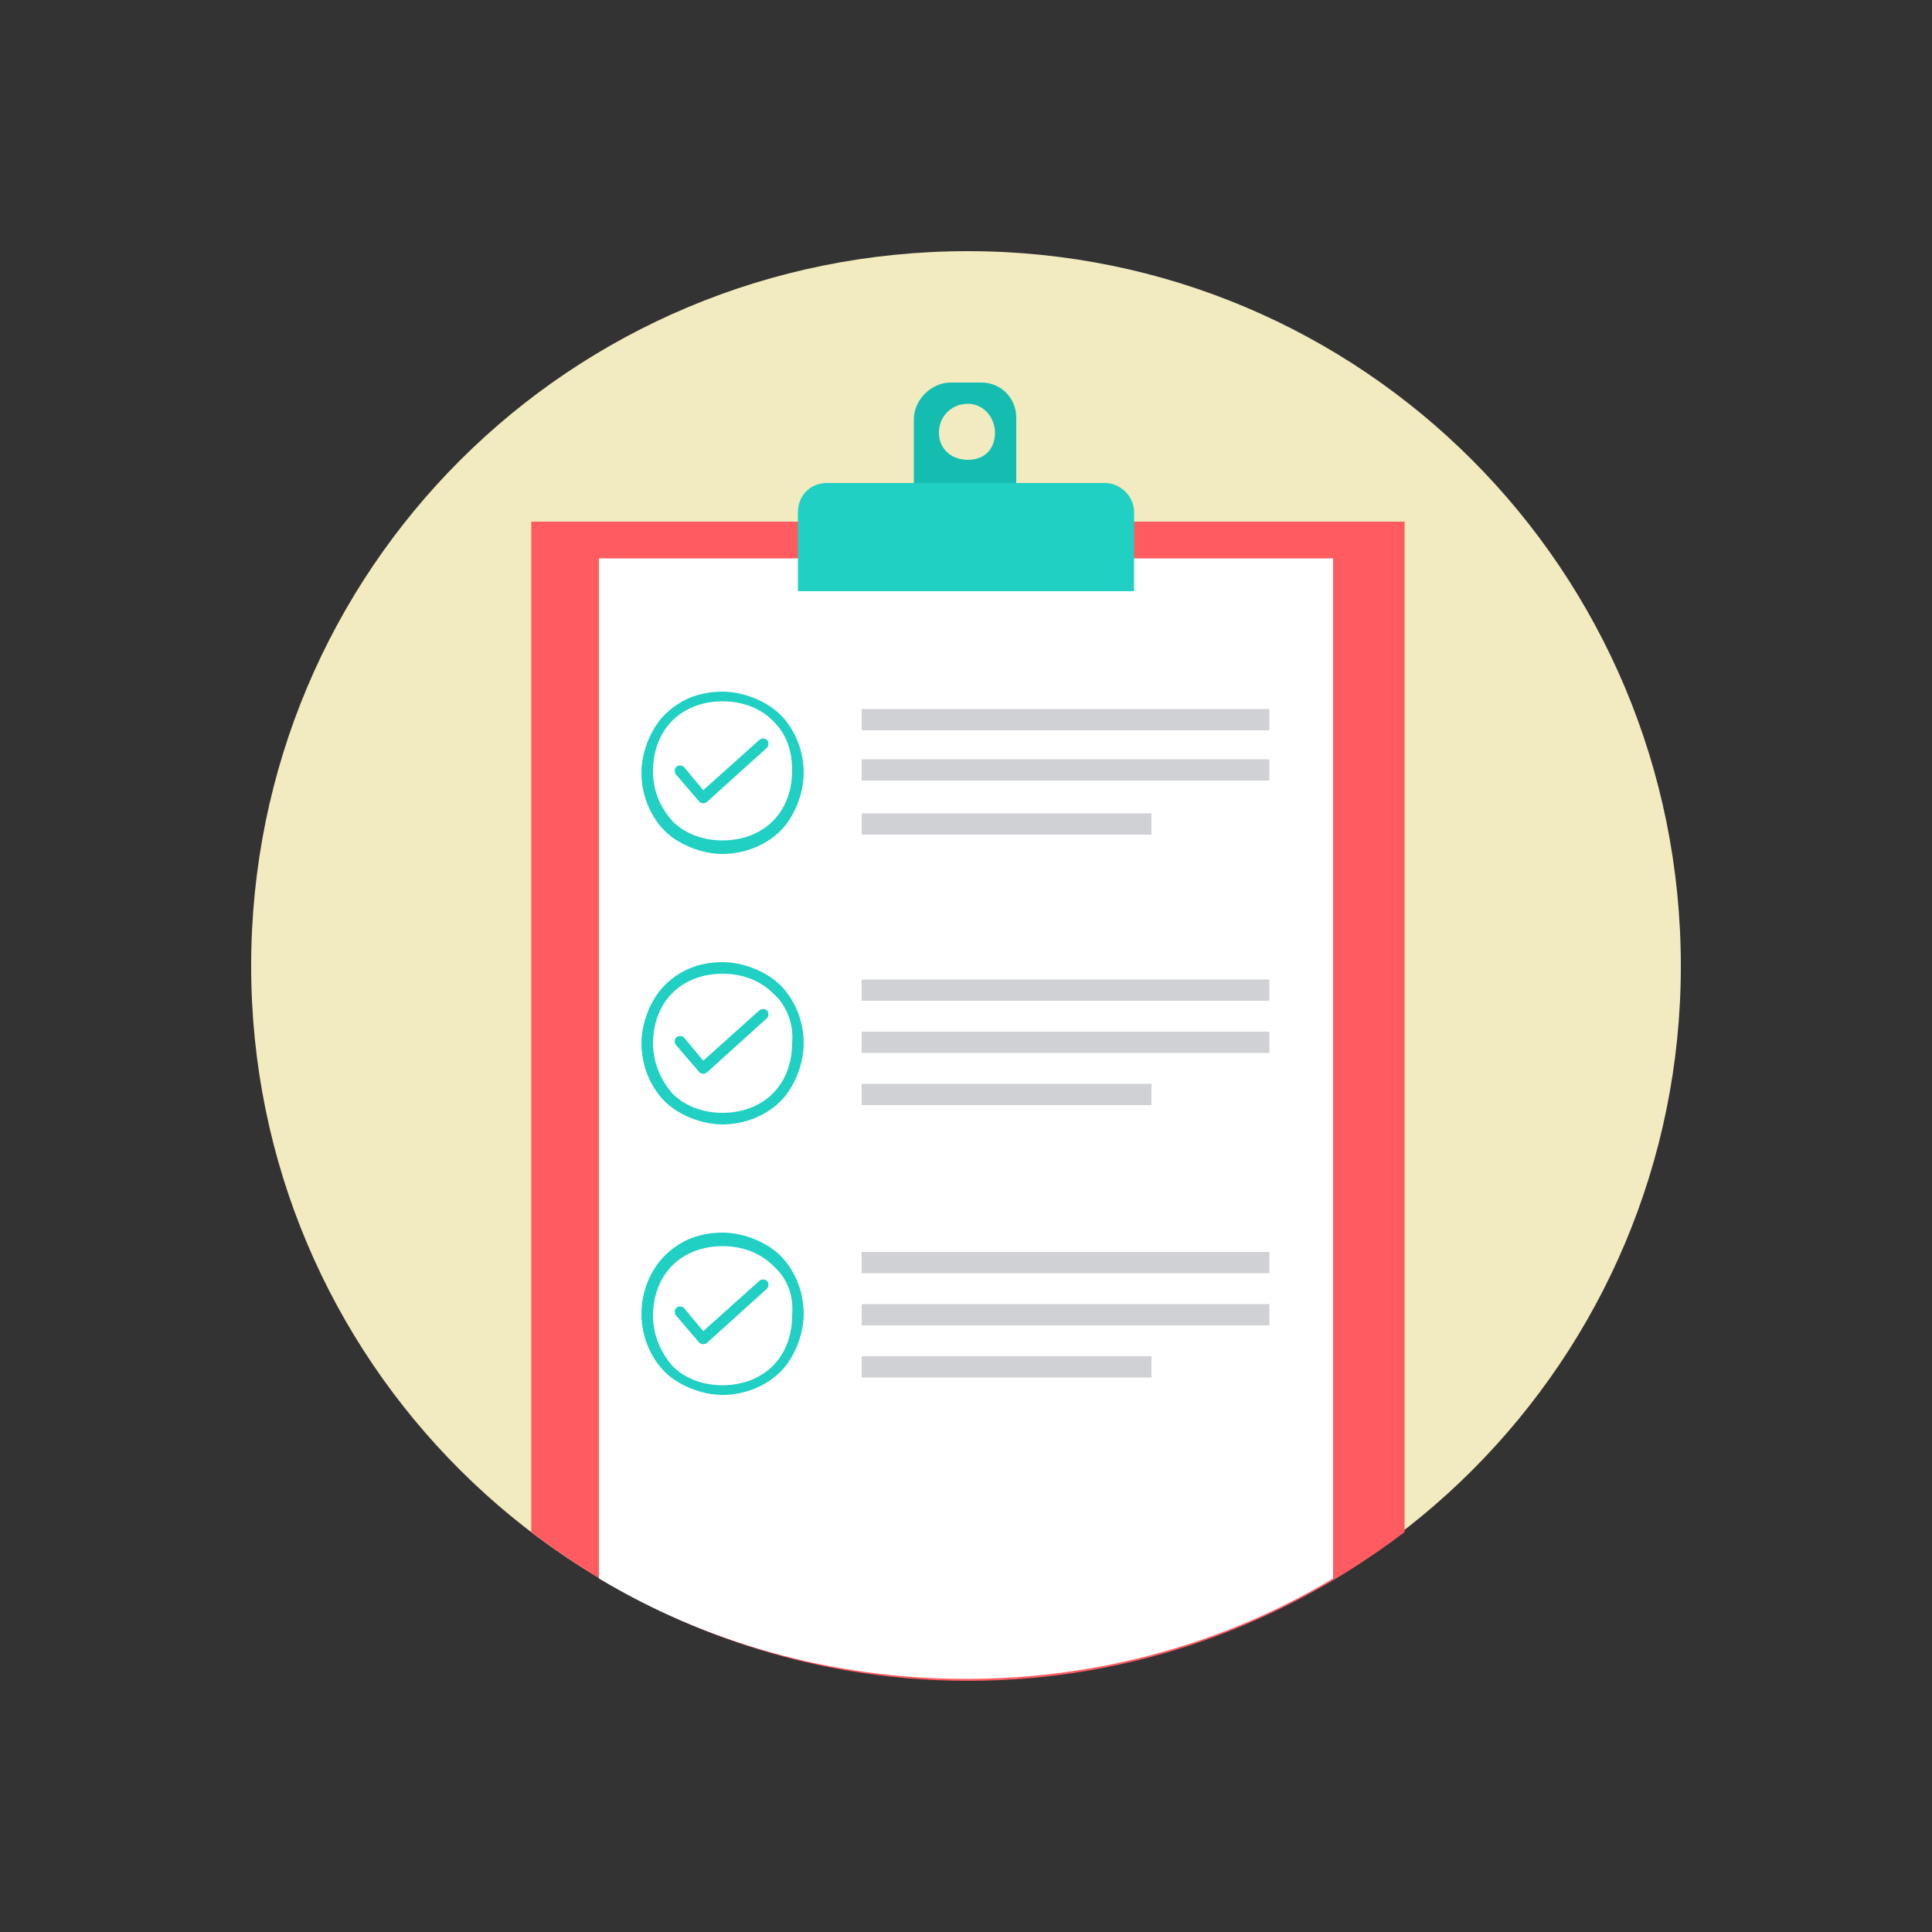 <?xml version="1.0" encoding="utf-8"?>
<!-- Generator: Adobe Illustrator 21.0.2, SVG Export Plug-In . SVG Version: 6.00 Build 0)  -->
<svg version="1.1" id="レイヤー_1" xmlns="http://www.w3.org/2000/svg" xmlns:xlink="http://www.w3.org/1999/xlink" x="0px"
	 y="0px" viewBox="0 0 100 100" style="enable-background:new 0 0 100 100;" xml:space="preserve">
<rect x="0" y="0" width="100" height="100" fill="#333333" stroke="none"/>
<style type="text/css">
	.st0{fill:#F2EBBF;}
	.st1{fill:#FF5B61;}
	.st2{fill:#FFFFFF;}
	.st3{fill:#15BDB1;}
	.st4{fill:#20D0C2;}
	.st5{fill:#D0D1D4;}
</style>
<path class="st0" d="M50.1,13C70.5,13,87,29.5,87,50c0,20.4-16.5,36.9-36.9,36.9C29.5,86.9,13,70.4,13,50C13,29.5,29.5,13,50.1,13z"
	/>
<path class="st1" d="M27.5,27h45.2v52.3C66.4,84.1,58.6,87,50.1,87s-16.3-2.9-22.6-7.7L27.5,27z"/>
<path class="st2" d="M31,28.9h38v52.8c-5.5,3.3-12,5.2-19,5.2S36.5,85,31,81.7V28.9z"/>
<path class="st3" d="M50.1,20.9c-0.8,0-1.5,0.6-1.5,1.5c0,0.8,0.6,1.4,1.5,1.4c0.9,0,1.4-0.6,1.4-1.4C51.5,21.6,50.9,20.9,50.1,20.9
	z M49.2,19.8h1.6c1,0,1.8,0.8,1.8,1.8v4.3h-5.3v-4.2C47.3,20.7,48.2,19.8,49.2,19.8z"/>
<path class="st4" d="M42.8,25h14.4c0.8,0,1.5,0.7,1.5,1.5v4.1H41.3v-4.1C41.3,25.7,41.9,25,42.8,25z"/>
<path class="st5" d="M44.6,39.3h21.1v1.1H44.6V39.3z M44.6,42.1h15v1.1h-15V42.1z M44.6,36.7h21.1v1.1H44.6V36.7z"/>
<path class="st5" d="M44.6,53.4h21.1v1.1H44.6V53.4z M44.6,56.1h15v1.1h-15V56.1z M44.6,50.7h21.1v1.1H44.6V50.7z"/>
<path class="st5" d="M44.6,67.5h21.1v1.1H44.6V67.5z M44.6,70.2h15v1.1h-15V70.2z M44.6,64.8h21.1v1.1H44.6V64.8z"/>
<path class="st4" d="M35,40.1c-0.1-0.1-0.1-0.3,0-0.4c0.1-0.1,0.3-0.1,0.4,0l1,1.2l2.9-2.6c0.1-0.1,0.3-0.1,0.4,0
	c0.1,0.1,0.1,0.3,0,0.4l-3.1,2.8c-0.1,0.1-0.3,0.1-0.4,0L35,40.1z"/>
<path class="st4" d="M40,37.3c-0.6-0.6-1.5-1-2.6-1s-2,0.4-2.6,1c-0.6,0.6-1,1.5-1,2.6s0.4,1.9,1,2.6c0.6,0.6,1.5,1,2.6,1
	s2-0.4,2.6-1c0.6-0.6,1-1.5,1-2.6S40.7,38,40,37.3z M37.4,35.8c1.1,0,2.3,0.5,3,1.2s1.2,1.8,1.2,3c0,1.1-0.5,2.3-1.2,3
	c-0.7,0.7-1.8,1.2-3,1.2c-1.1,0-2.3-0.5-3-1.2c-0.7-0.7-1.2-1.8-1.2-3c0-1.1,0.5-2.3,1.2-3C35.2,36.2,36.2,35.8,37.4,35.8z"/>
<path class="st4" d="M35,54.1c-0.1-0.1-0.1-0.3,0-0.4s0.3-0.1,0.4,0l1,1.2l2.9-2.6c0.1-0.1,0.3-0.1,0.4,0c0.1,0.1,0.1,0.3,0,0.4
	l-3.1,2.8c-0.1,0.1-0.3,0.1-0.4,0L35,54.1z"/>
<path class="st4" d="M40,51.4c-0.6-0.6-1.5-1-2.6-1s-2,0.4-2.6,1c-0.6,0.6-1,1.5-1,2.6c0,1,0.4,1.9,1,2.6c0.6,0.6,1.5,1,2.6,1
	s2-0.4,2.6-1s1-1.5,1-2.6C41.1,53,40.7,52,40,51.4z M37.4,49.8c1.1,0,2.3,0.5,3,1.2c0.7,0.7,1.2,1.8,1.2,3c0,1.1-0.5,2.3-1.2,3
	c-0.7,0.7-1.8,1.2-3,1.2c-1.1,0-2.3-0.5-3-1.2c-0.7-0.7-1.2-1.8-1.2-3c0-1.1,0.5-2.3,1.2-3C35.2,50.2,36.2,49.8,37.4,49.8z"/>
<path class="st4" d="M35,68.1c-0.1-0.1-0.1-0.3,0-0.4s0.3-0.1,0.4,0l1,1.2l2.9-2.6c0.1-0.1,0.3-0.1,0.4,0c0.1,0.1,0.1,0.3,0,0.4
	l-3.1,2.8c-0.1,0.1-0.3,0.1-0.4,0L35,68.1z"/>
<path class="st4" d="M40,65.5c-0.6-0.6-1.5-1-2.6-1s-2,0.4-2.6,1c-0.6,0.6-1,1.5-1,2.6c0,1,0.4,1.9,1,2.6c0.6,0.6,1.5,1,2.6,1
	s2-0.4,2.6-1c0.6-0.6,1-1.5,1-2.6C41.1,67,40.7,66.1,40,65.5z M37.4,63.8c1.1,0,2.3,0.5,3,1.2s1.2,1.8,1.2,3c0,1.1-0.5,2.3-1.2,3
	c-0.7,0.7-1.8,1.2-3,1.2c-1.1,0-2.3-0.5-3-1.2c-0.7-0.7-1.2-1.8-1.2-3s0.5-2.3,1.2-3C35.2,64.2,36.2,63.8,37.4,63.8z"/>
</svg>
